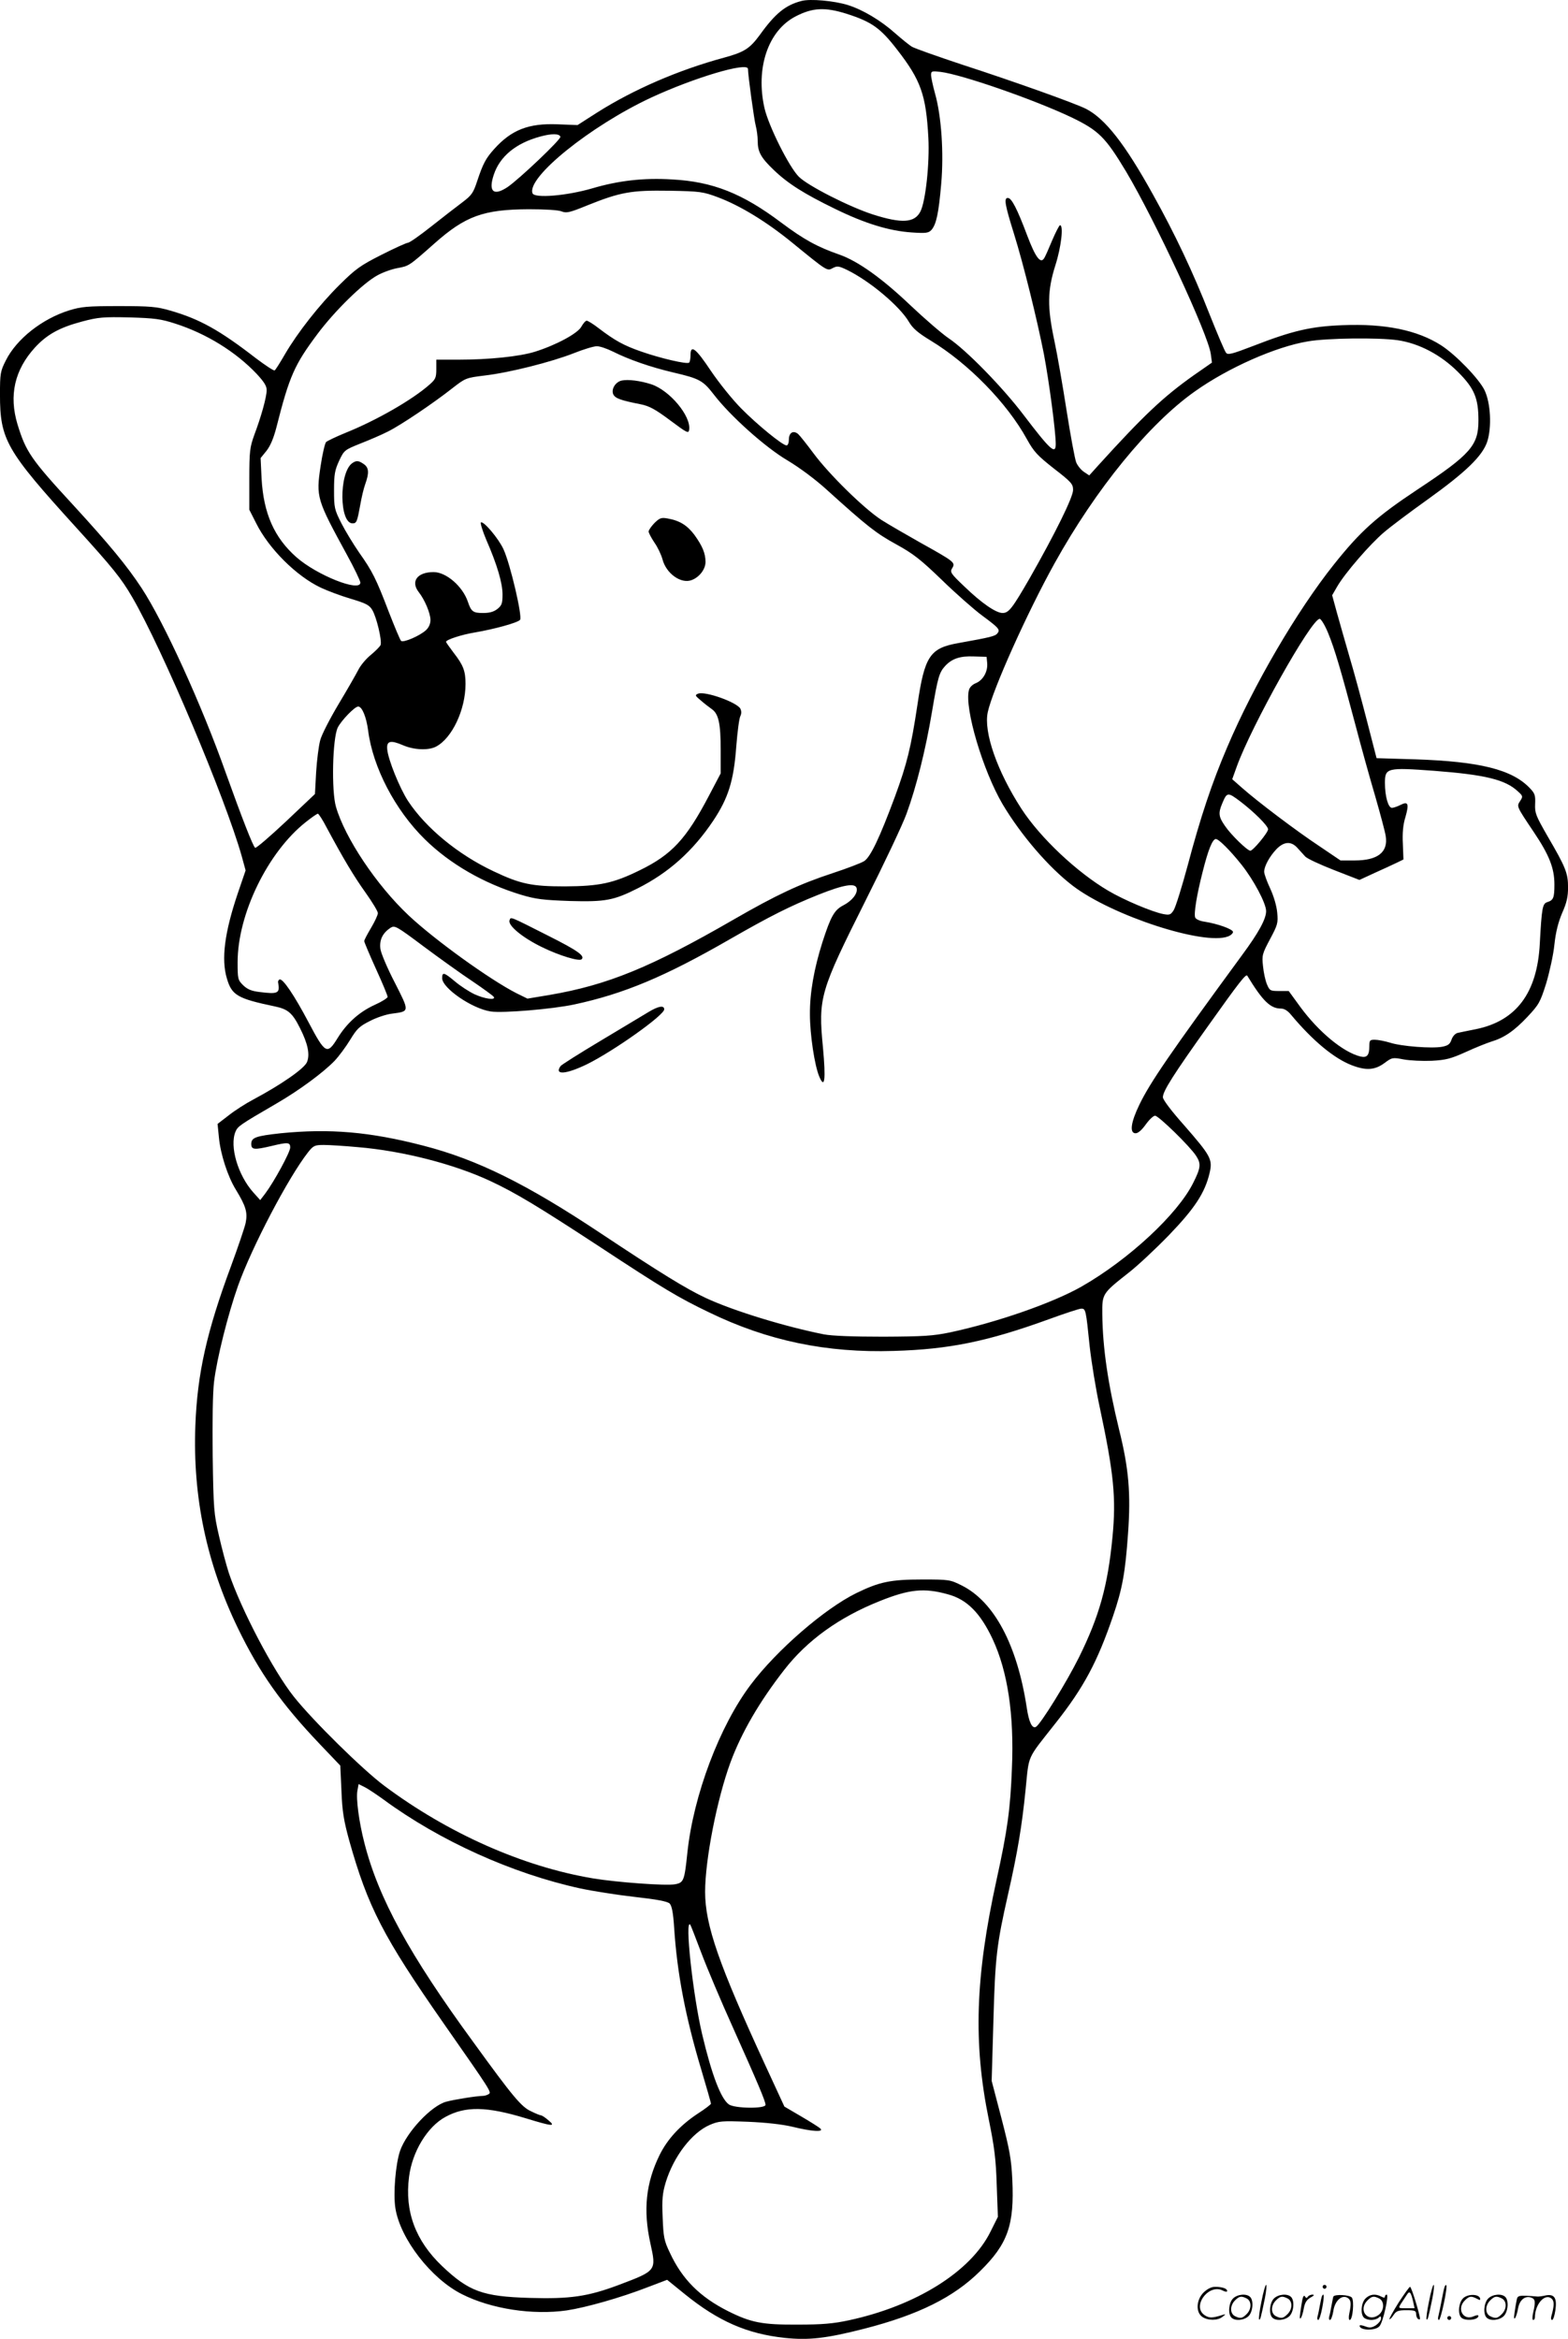 <svg version="1.0" xmlns="http://www.w3.org/2000/svg"
  viewBox="0 0 804.967 1200.29"
 preserveAspectRatio="xMidYMid meet">
<g transform="translate(-1.011,1200.592) scale(0.1,-0.1)"
fill="#000000" stroke="none">
<path d="M4125 12001 c-82 -21 -135 -64 -214 -174 -52 -71 -81 -89 -184 -117
-233 -63 -464 -163 -652 -282 l-100 -64 -102 4 c-149 6 -237 -28 -326 -127
-43 -48 -57 -74 -87 -164 -20 -61 -28 -73 -77 -110 -31 -23 -103 -79 -160
-124 -58 -46 -111 -83 -119 -83 -7 0 -69 -28 -136 -62 -109 -55 -133 -73 -214
-153 -105 -104 -217 -247 -281 -357 -25 -43 -48 -80 -53 -83 -4 -3 -48 26 -97
63 -186 144 -289 201 -439 244 -69 20 -102 23 -264 23 -163 0 -193 -3 -255
-22 -140 -44 -270 -147 -325 -257 -28 -55 -30 -67 -30 -175 0 -232 32 -287
389 -680 190 -209 233 -262 290 -360 155 -266 478 -1031 562 -1329 l20 -73
-40 -117 c-68 -201 -86 -339 -56 -438 25 -86 55 -103 246 -143 67 -14 90 -33
129 -111 41 -81 52 -136 36 -175 -14 -33 -130 -114 -274 -191 -40 -21 -98 -58
-129 -83 l-56 -43 7 -70 c8 -85 45 -199 86 -266 53 -87 62 -118 51 -173 -6
-26 -40 -126 -75 -221 -124 -334 -173 -550 -183 -818 -14 -367 58 -708 218
-1039 112 -231 223 -388 421 -596 l105 -110 6 -130 c4 -106 12 -153 40 -255
96 -341 174 -493 486 -940 244 -349 245 -351 230 -361 -8 -5 -21 -9 -29 -9
-37 -1 -149 -19 -189 -30 -76 -20 -203 -155 -237 -252 -23 -67 -36 -220 -24
-295 25 -157 184 -362 342 -441 151 -76 363 -108 538 -83 99 15 276 65 415
119 l100 38 90 -73 c173 -140 320 -204 513 -225 125 -13 213 -3 409 47 277 71
459 161 594 295 143 140 177 237 166 470 -5 106 -14 154 -56 316 l-50 191 9
309 c9 329 17 391 75 648 49 216 71 348 90 536 19 186 3 151 155 344 144 182
214 314 294 548 48 140 63 224 77 423 15 206 4 335 -46 535 -57 234 -84 418
-86 590 -1 107 -1 107 136 215 44 34 136 120 205 191 133 138 186 218 210 321
16 69 6 87 -130 243 -66 74 -110 132 -110 145 0 31 53 115 238 374 150 211
188 260 195 250 79 -130 119 -169 173 -169 17 0 35 -11 52 -32 112 -134 221
-224 312 -259 73 -28 118 -25 167 11 39 29 42 30 99 19 33 -6 97 -9 144 -7 73
4 97 10 175 45 50 23 108 46 130 53 67 20 118 55 186 127 60 64 66 75 97 173
17 58 37 147 42 199 7 65 20 115 40 162 23 52 30 82 30 131 0 73 -12 103 -106
264 -59 103 -65 117 -63 163 2 45 -1 55 -27 82 -91 96 -258 137 -588 148
l-199 6 -49 190 c-27 105 -67 253 -90 330 -22 77 -52 180 -65 228 l-24 88 26
45 c40 69 169 218 240 278 35 30 135 105 222 167 198 142 283 224 308 298 24
74 18 199 -14 265 -29 59 -148 182 -223 230 -122 78 -288 112 -506 103 -159
-6 -254 -27 -457 -106 -112 -43 -132 -48 -141 -35 -7 8 -44 96 -84 196 -86
219 -179 415 -290 614 -145 262 -247 392 -346 442 -56 28 -360 137 -634 226
-129 43 -246 84 -260 93 -14 9 -51 39 -83 67 -76 68 -168 122 -244 146 -71 22
-194 33 -238 21z m232 -66 c128 -41 173 -73 258 -183 123 -158 149 -233 161
-452 7 -131 -14 -328 -41 -380 -30 -58 -95 -62 -243 -15 -121 39 -334 147
-381 194 -50 50 -154 258 -176 351 -47 206 18 399 160 472 87 45 151 48 262
13z m-507 -283 c0 -31 32 -264 40 -292 5 -19 10 -54 10 -78 0 -56 17 -86 83
-149 73 -70 156 -122 312 -198 155 -76 279 -114 395 -122 75 -5 87 -3 102 13
25 29 37 86 50 236 14 160 1 349 -32 465 -11 40 -20 82 -20 94 0 20 4 21 48
16 109 -13 480 -142 672 -233 141 -68 175 -102 282 -280 149 -251 421 -835
434 -935 l6 -44 -92 -64 c-157 -111 -258 -206 -493 -465 l-45 -50 -27 18 c-15
10 -33 32 -40 49 -7 18 -29 137 -49 264 -20 128 -48 290 -63 360 -37 174 -36
257 5 387 30 93 43 206 24 206 -4 0 -22 -35 -40 -77 -18 -43 -36 -85 -42 -93
-18 -29 -44 5 -86 116 -53 141 -81 194 -100 194 -21 0 -15 -35 32 -185 50
-161 118 -438 153 -615 27 -142 61 -399 61 -463 0 -56 -27 -32 -164 148 -109
144 -297 336 -386 395 -35 24 -123 100 -195 168 -146 139 -269 227 -365 261
-115 40 -182 77 -300 165 -198 149 -351 210 -560 221 -145 9 -275 -6 -410 -46
-131 -38 -296 -52 -306 -25 -31 81 298 346 609 491 220 102 497 185 497 147z
m-963 -348 c4 -13 -211 -217 -271 -258 -72 -48 -100 -24 -71 63 31 94 113 162
238 196 58 16 99 16 104 -1z m810 -311 c114 -43 248 -125 377 -230 184 -150
182 -149 211 -133 23 12 31 11 73 -9 117 -57 271 -186 319 -268 19 -32 45 -55
111 -95 193 -117 392 -320 494 -506 36 -65 54 -84 139 -151 88 -68 98 -79 98
-109 1 -36 -92 -224 -223 -454 -89 -154 -107 -178 -139 -178 -34 0 -108 51
-194 134 -74 70 -77 76 -64 97 17 28 10 33 -164 130 -71 40 -161 92 -199 116
-90 58 -271 236 -350 343 -35 47 -70 91 -79 99 -25 20 -47 6 -47 -29 0 -16 -5
-30 -12 -30 -20 0 -149 105 -232 189 -44 44 -114 131 -156 193 -78 117 -105
138 -105 81 0 -17 -3 -34 -7 -38 -10 -10 -147 22 -247 57 -89 31 -134 56 -217
119 -28 22 -56 39 -62 39 -6 0 -18 -14 -27 -30 -18 -35 -130 -95 -238 -129
-80 -25 -238 -41 -394 -41 l-113 0 0 -49 c0 -43 -4 -52 -35 -79 -87 -77 -269
-182 -430 -247 -49 -20 -95 -42 -101 -48 -6 -7 -19 -62 -28 -123 -24 -160 -20
-171 135 -455 38 -69 69 -134 69 -143 0 -51 -224 38 -329 131 -113 100 -168
224 -178 403 l-5 105 30 37 c20 25 37 66 51 120 67 265 93 322 211 480 90 120
234 261 308 301 27 15 74 32 103 37 59 11 58 10 189 126 159 141 251 175 485
176 83 0 152 -4 168 -11 25 -10 42 -6 130 30 172 69 227 79 422 76 162 -3 174
-5 252 -34z m-2787 -648 c159 -51 310 -144 418 -258 38 -41 52 -63 51 -84 0
-35 -28 -135 -63 -228 -23 -64 -26 -83 -26 -228 l0 -157 35 -69 c65 -131 207
-272 332 -331 34 -16 103 -42 154 -57 77 -23 95 -32 110 -57 22 -36 51 -158
43 -180 -3 -8 -26 -31 -50 -51 -25 -20 -54 -55 -65 -78 -12 -23 -57 -102 -101
-175 -44 -74 -87 -157 -94 -185 -8 -29 -17 -102 -21 -164 l-6 -112 -149 -141
c-82 -77 -153 -138 -158 -135 -11 7 -68 154 -151 385 -123 348 -317 773 -432
948 -75 114 -164 222 -352 427 -217 235 -242 273 -285 413 -45 149 -15 280 90
395 61 66 125 102 242 133 83 22 109 24 243 21 130 -4 161 -8 235 -32z m6275
-85 c110 -16 222 -75 310 -163 84 -84 105 -134 105 -249 0 -128 -40 -174 -314
-355 -208 -138 -291 -212 -428 -384 -189 -237 -411 -616 -547 -936 -79 -184
-138 -361 -204 -610 -30 -111 -62 -214 -72 -229 -15 -23 -21 -25 -53 -19 -57
11 -202 72 -283 120 -161 95 -348 271 -445 420 -125 193 -195 394 -173 496 25
116 204 514 343 764 212 382 485 716 720 882 170 121 416 230 581 257 96 17
362 20 460 6z m-4027 -59 c82 -41 191 -79 310 -107 133 -31 151 -41 206 -112
85 -111 265 -272 379 -339 62 -37 144 -98 201 -150 209 -189 254 -224 356
-280 89 -49 125 -77 236 -184 71 -69 164 -151 206 -182 88 -65 94 -73 78 -92
-11 -14 -36 -20 -198 -49 -148 -26 -175 -66 -212 -317 -33 -218 -53 -301 -115
-470 -79 -213 -126 -311 -158 -332 -15 -10 -89 -38 -165 -63 -167 -55 -285
-110 -507 -238 -423 -244 -645 -335 -943 -386 l-114 -19 -57 28 c-137 70 -420
274 -553 399 -165 155 -327 398 -373 557 -24 81 -18 351 9 407 18 36 87 108
105 108 20 0 42 -54 51 -123 24 -189 139 -409 291 -558 129 -127 303 -227 494
-285 77 -23 114 -27 251 -32 182 -5 225 3 348 65 159 80 283 191 387 346 78
117 106 205 119 383 6 75 15 145 21 155 6 13 6 25 0 38 -18 33 -180 91 -217
77 -17 -7 -16 -10 13 -34 17 -15 43 -35 57 -45 35 -24 46 -73 46 -211 l0 -119
-61 -116 c-116 -221 -190 -301 -354 -381 -136 -67 -207 -82 -385 -83 -170 0
-228 12 -365 77 -183 86 -348 222 -440 361 -43 66 -103 214 -107 266 -4 43 17
48 82 20 56 -24 129 -27 168 -7 83 43 152 190 152 322 0 66 -11 96 -61 160
-21 28 -39 53 -39 56 0 11 80 37 147 48 100 17 221 50 233 65 13 16 -50 286
-85 362 -25 55 -102 146 -116 138 -4 -3 8 -43 27 -88 56 -128 84 -223 84 -282
0 -46 -4 -56 -26 -74 -19 -15 -41 -21 -74 -21 -51 0 -61 7 -78 58 -27 79 -111
152 -176 152 -84 0 -119 -48 -76 -103 30 -38 60 -108 60 -143 0 -19 -8 -38
-23 -52 -31 -29 -117 -66 -128 -55 -5 5 -33 72 -63 149 -65 170 -84 208 -152
304 -29 42 -70 109 -91 150 -36 71 -38 80 -38 170 0 82 4 103 26 151 26 55 28
56 110 89 46 18 109 45 140 61 65 32 233 145 332 223 67 52 69 53 167 65 127
15 340 69 455 114 50 20 103 36 118 36 15 1 53 -12 85 -28z m3670 -1443 c34
-82 67 -195 142 -478 28 -107 73 -269 100 -360 26 -91 51 -183 54 -205 13 -83
-41 -125 -160 -125 l-72 0 -108 73 c-118 78 -319 230 -398 300 l-50 44 23 64
c75 209 383 759 426 759 7 0 27 -33 43 -72z m-1750 -155 c4 -43 -21 -88 -58
-103 -18 -7 -33 -22 -36 -37 -23 -92 72 -412 173 -584 94 -158 237 -325 362
-420 202 -153 672 -306 795 -259 14 5 26 16 26 23 0 14 -77 42 -147 53 -23 3
-44 13 -47 21 -8 19 8 117 38 234 29 116 51 169 68 169 15 0 74 -59 132 -132
62 -78 126 -198 126 -238 0 -40 -38 -110 -123 -225 -370 -505 -472 -653 -528
-769 -44 -91 -51 -146 -19 -146 13 0 32 17 52 45 18 25 39 45 48 45 18 0 178
-156 210 -205 27 -41 25 -62 -15 -141 -80 -160 -331 -393 -573 -531 -148 -84
-432 -183 -675 -235 -88 -18 -135 -21 -342 -22 -154 0 -263 4 -305 12 -197 39
-463 120 -605 186 -100 46 -242 134 -543 334 -379 252 -632 377 -907 448 -277
72 -483 89 -734 64 -128 -14 -151 -22 -151 -55 0 -30 16 -31 105 -10 83 20 95
19 95 -8 0 -24 -83 -176 -128 -236 l-26 -34 -36 40 c-79 89 -122 236 -91 311
12 28 20 34 211 145 114 66 239 158 297 218 23 24 59 73 81 109 34 56 47 69
101 96 34 18 86 35 114 38 91 12 90 9 14 159 -38 73 -71 151 -74 173 -6 46 11
81 51 108 23 14 29 11 172 -96 82 -61 195 -142 251 -179 56 -38 104 -73 108
-79 12 -19 -49 -10 -100 14 -27 13 -72 42 -99 65 -56 47 -66 50 -66 17 0 -51
154 -157 250 -171 64 -9 315 12 428 36 256 55 466 143 801 336 206 118 305
168 452 227 130 52 191 62 197 33 6 -27 -24 -64 -68 -87 -47 -24 -65 -57 -108
-190 -43 -136 -65 -260 -64 -370 0 -103 24 -263 48 -319 28 -67 34 -16 19 148
-25 258 -16 287 219 756 94 187 189 387 210 445 50 137 98 327 131 525 30 178
37 200 68 234 35 37 76 51 147 48 l65 -2 3 -32z m2296 -553 c260 -20 364 -45
428 -105 27 -24 27 -27 12 -50 -18 -28 -20 -25 70 -159 80 -119 106 -186 106
-269 0 -69 -5 -81 -37 -91 -24 -8 -28 -28 -38 -213 -13 -253 -121 -397 -329
-439 -39 -8 -81 -16 -93 -19 -12 -3 -25 -17 -31 -34 -8 -24 -18 -31 -48 -37
-52 -10 -210 2 -268 21 -27 8 -62 15 -78 15 -25 0 -28 -3 -28 -32 0 -48 -12
-62 -46 -54 -89 22 -215 127 -309 255 l-59 81 -49 0 c-46 0 -49 2 -63 35 -8
19 -17 61 -20 93 -6 55 -4 63 36 138 39 73 42 83 37 136 -3 35 -18 85 -36 124
-17 36 -31 75 -31 86 0 28 27 78 63 116 39 40 76 42 108 6 13 -14 31 -34 40
-44 9 -10 75 -41 147 -69 l131 -51 78 36 c43 19 94 43 113 52 l35 17 -3 80
c-3 54 1 99 13 137 20 70 14 83 -25 63 -16 -8 -36 -15 -44 -15 -19 0 -36 59
-36 128 0 77 10 80 254 62z m-998 -156 c71 -54 144 -126 144 -144 0 -17 -77
-110 -91 -110 -15 0 -99 81 -130 127 -33 47 -35 66 -15 114 25 60 28 61 92 13z
m-4689 -135 c86 -160 139 -249 199 -333 35 -49 64 -97 64 -106 0 -10 -16 -44
-35 -76 -19 -32 -35 -62 -35 -68 0 -5 27 -69 60 -142 33 -72 60 -137 60 -144
0 -6 -30 -25 -66 -41 -79 -36 -143 -93 -191 -171 -53 -86 -63 -81 -148 80 -75
142 -134 229 -150 221 -5 -2 -9 -10 -7 -16 10 -55 0 -60 -96 -48 -42 5 -62 14
-84 35 -27 27 -28 33 -28 118 0 247 155 565 350 719 30 24 58 43 62 43 4 0 25
-32 45 -71z m158 -1640 c231 -19 496 -87 682 -174 129 -60 248 -132 558 -335
333 -219 407 -263 565 -339 301 -146 603 -209 949 -198 284 8 482 49 794 162
82 30 158 55 168 55 23 0 24 -6 43 -192 9 -81 32 -223 52 -315 72 -338 85
-465 65 -668 -24 -249 -68 -405 -172 -615 -63 -127 -195 -340 -220 -356 -20
-12 -37 24 -48 99 -49 321 -167 543 -333 626 -60 30 -65 31 -202 31 -164 0
-221 -12 -340 -70 -163 -80 -409 -293 -542 -470 -160 -212 -294 -568 -325
-861 -15 -145 -19 -155 -63 -163 -45 -9 -301 10 -421 30 -360 60 -745 231
-1073 476 -111 83 -365 333 -463 456 -106 133 -271 448 -334 635 -13 40 -36
126 -51 192 -26 113 -28 137 -32 408 -2 175 0 325 7 382 14 117 71 345 123
492 71 199 258 556 360 686 27 34 34 37 81 37 29 0 106 -5 172 -11z m3031
-2295 c98 -26 167 -96 230 -230 77 -165 111 -387 99 -664 -8 -208 -23 -318
-79 -572 -109 -498 -120 -836 -40 -1228 29 -142 37 -205 41 -338 l6 -163 -38
-76 c-101 -205 -383 -381 -728 -455 -79 -17 -137 -22 -262 -22 -181 -1 -239
10 -357 69 -145 73 -236 164 -299 300 -30 62 -33 81 -37 181 -4 94 -1 124 16
181 41 133 134 254 226 294 47 20 62 21 196 16 93 -4 176 -13 230 -26 98 -24
161 -28 142 -9 -6 6 -50 34 -98 62 l-87 51 -97 210 c-239 518 -310 721 -310
892 0 165 61 476 130 664 57 154 149 312 276 475 118 152 282 270 490 353 152
61 228 69 350 35z m-2896 -1054 c289 -212 660 -379 1007 -455 65 -14 192 -34
281 -44 117 -13 168 -23 180 -34 11 -12 18 -46 23 -124 15 -233 58 -458 140
-731 27 -90 49 -168 49 -172 0 -4 -30 -27 -66 -50 -91 -60 -157 -131 -198
-214 -70 -143 -85 -282 -47 -453 31 -141 32 -140 -164 -214 -158 -59 -248 -72
-455 -66 -242 7 -313 33 -451 164 -136 130 -192 280 -169 457 16 129 94 258
187 308 102 56 211 54 412 -7 137 -42 157 -44 116 -10 -16 14 -33 25 -38 25
-4 0 -27 9 -51 21 -49 22 -94 76 -294 352 -331 452 -489 742 -561 1024 -28
108 -44 229 -36 270 l6 33 32 -16 c18 -9 61 -38 97 -64z m1630 -785 c29 -77
102 -250 163 -385 130 -290 167 -378 167 -396 0 -21 -158 -19 -188 2 -41 29
-88 152 -137 359 -48 202 -91 601 -61 563 2 -2 27 -66 56 -143z M3202 10053
c-33 -7 -56 -46 -43 -72 11 -20 39 -30 141 -50 44 -9 75 -26 150 -82 87 -65
95 -69 98 -49 11 70 -100 203 -195 234 -56 18 -118 26 -151 19z M1817 9628
c-67 -51 -65 -308 3 -308 21 0 24 9 40 97 6 35 17 82 25 104 21 58 19 85 -7
103 -27 19 -39 20 -61 4z M3370 9322 c-16 -17 -30 -36 -30 -44 0 -7 14 -33 30
-57 17 -24 35 -63 41 -85 19 -74 96 -128 150 -107 40 15 71 56 71 93 0 44 -16
82 -57 139 -37 49 -75 73 -137 84 -33 6 -41 3 -68 -23z M2626 7283 c-10 -26
66 -89 167 -138 90 -44 191 -74 203 -62 18 17 -19 44 -168 119 -206 104 -195
100 -202 81z M3339 6812 c-25 -15 -135 -81 -245 -147 -109 -65 -202 -124 -206
-130 -34 -48 28 -43 137 10 137 68 395 251 395 281 0 22 -30 17 -81 -14z
M6486 194 c-10 -47 -15 -88 -12 -91 5 -6 9 7 30 110 7 37 10 67 6 67 -4 0 -15
-39 -24 -86z M6800 270 c0 -5 5 -10 10 -10 6 0 10 5 10 10 0 6 -4 10 -10 10
-5 0 -10 -4 -10 -10z M7346 194 c-10 -47 -15 -88 -12 -91 5 -6 9 7 30 110 7
37 10 67 6 67 -4 0 -15 -39 -24 -86z M7426 269 c-3 -8 -10 -41 -16 -74 -6 -33
-14 -68 -16 -77 -3 -10 -1 -18 3 -18 10 0 46 171 38 178 -2 3 -7 -1 -9 -9z
M6189 241 c-38 -38 -41 -101 -7 -125 29 -20 79 -20 104 0 18 14 18 15 1 10
-53 -17 -69 -17 -92 -2 -69 45 21 166 94 126 12 -6 21 -7 21 -1 0 12 -25 21
-62 21 -19 0 -39 -10 -59 -29z M7190 189 c-28 -45 -49 -83 -47 -85 2 -3 12 7
21 21 14 21 24 25 66 25 43 0 50 -3 50 -19 0 -11 5 -23 10 -26 6 -3 10 -3 10
1 0 20 -44 164 -51 164 -4 0 -30 -37 -59 -81z m75 4 l7 -33 -42 0 c-42 0 -42
0 -28 23 8 12 21 32 29 44 15 25 22 18 34 -34z M6340 210 c-22 -22 -27 -79 -8
-98 19 -19 66 -14 88 8 22 22 27 79 8 98 -19 19 -66 14 -88 -8z m71 0 c25 -14
25 -54 -1 -80 -23 -23 -33 -24 -61 -10 -25 14 -25 54 1 80 23 23 33 24 61 10z
M6550 210 c-22 -22 -27 -79 -8 -98 19 -19 66 -14 88 8 22 22 27 79 8 98 -19
19 -66 14 -88 -8z m71 0 c25 -14 25 -54 -1 -80 -23 -23 -33 -24 -61 -10 -25
14 -25 54 1 80 23 23 33 24 61 10z M6696 204 c-3 -16 -8 -47 -11 -69 -8 -51
10 -26 19 27 5 27 15 42 34 53 18 10 22 14 10 15 -9 0 -20 -5 -24 -11 -5 -8
-9 -8 -14 1 -5 8 -10 3 -14 -16z M6797 223 c-2 -4 -7 -26 -11 -48 -4 -22 -9
-48 -12 -57 -3 -10 -1 -18 4 -18 4 0 14 28 20 62 11 58 10 81 -1 61z M6855
220 c-1 -3 -5 -23 -9 -45 -4 -22 -9 -48 -12 -57 -3 -10 -1 -18 4 -18 5 0 13
20 17 45 7 53 44 87 74 68 17 -11 19 -28 8 -80 -4 -18 -3 -33 2 -33 16 0 24
99 11 115 -12 14 -87 18 -95 5z M7020 210 c-22 -22 -27 -79 -8 -98 7 -7 24
-12 38 -12 14 0 31 5 38 12 9 9 12 8 12 -5 0 -9 -12 -24 -26 -34 -21 -13 -32
-15 -55 -6 -16 6 -29 8 -29 3 0 -24 81 -27 102 -2 18 19 50 162 37 162 -5 0
-9 -5 -9 -10 0 -7 -6 -7 -19 0 -30 16 -59 12 -81 -10z m71 0 c29 -16 25 -65
-6 -86 -56 -37 -103 28 -55 76 23 23 33 24 61 10z M7521 211 c-23 -23 -28 -80
-9 -99 19 -19 88 -13 88 9 0 5 -11 4 -24 -2 -54 -25 -89 38 -46 81 23 23 33
24 62 9 16 -9 19 -8 16 3 -8 22 -64 22 -87 -1z M7650 210 c-22 -22 -27 -79 -8
-98 19 -19 66 -14 88 8 22 22 27 79 8 98 -19 19 -66 14 -88 -8z m71 0 c25 -14
25 -54 -1 -80 -23 -23 -33 -24 -61 -10 -25 14 -25 54 1 80 23 23 33 24 61 10z
M7796 201 c-3 -14 -8 -44 -11 -66 -8 -51 10 -26 19 27 8 41 35 63 66 53 22 -7
24 -21 11 -77 -5 -22 -5 -38 0 -38 5 0 9 6 9 13 0 68 51 125 85 97 15 -13 15
-35 -1 -92 -3 -10 -1 -18 4 -18 6 0 13 23 17 50 9 63 -5 84 -49 76 -17 -4 -35
-6 -41 -6 -101 8 -104 7 -109 -19z M7440 110 c0 -5 5 -10 10 -10 6 0 10 5 10
10 0 6 -4 10 -10 10 -5 0 -10 -4 -10 -10z"/>
</g>
</svg>
